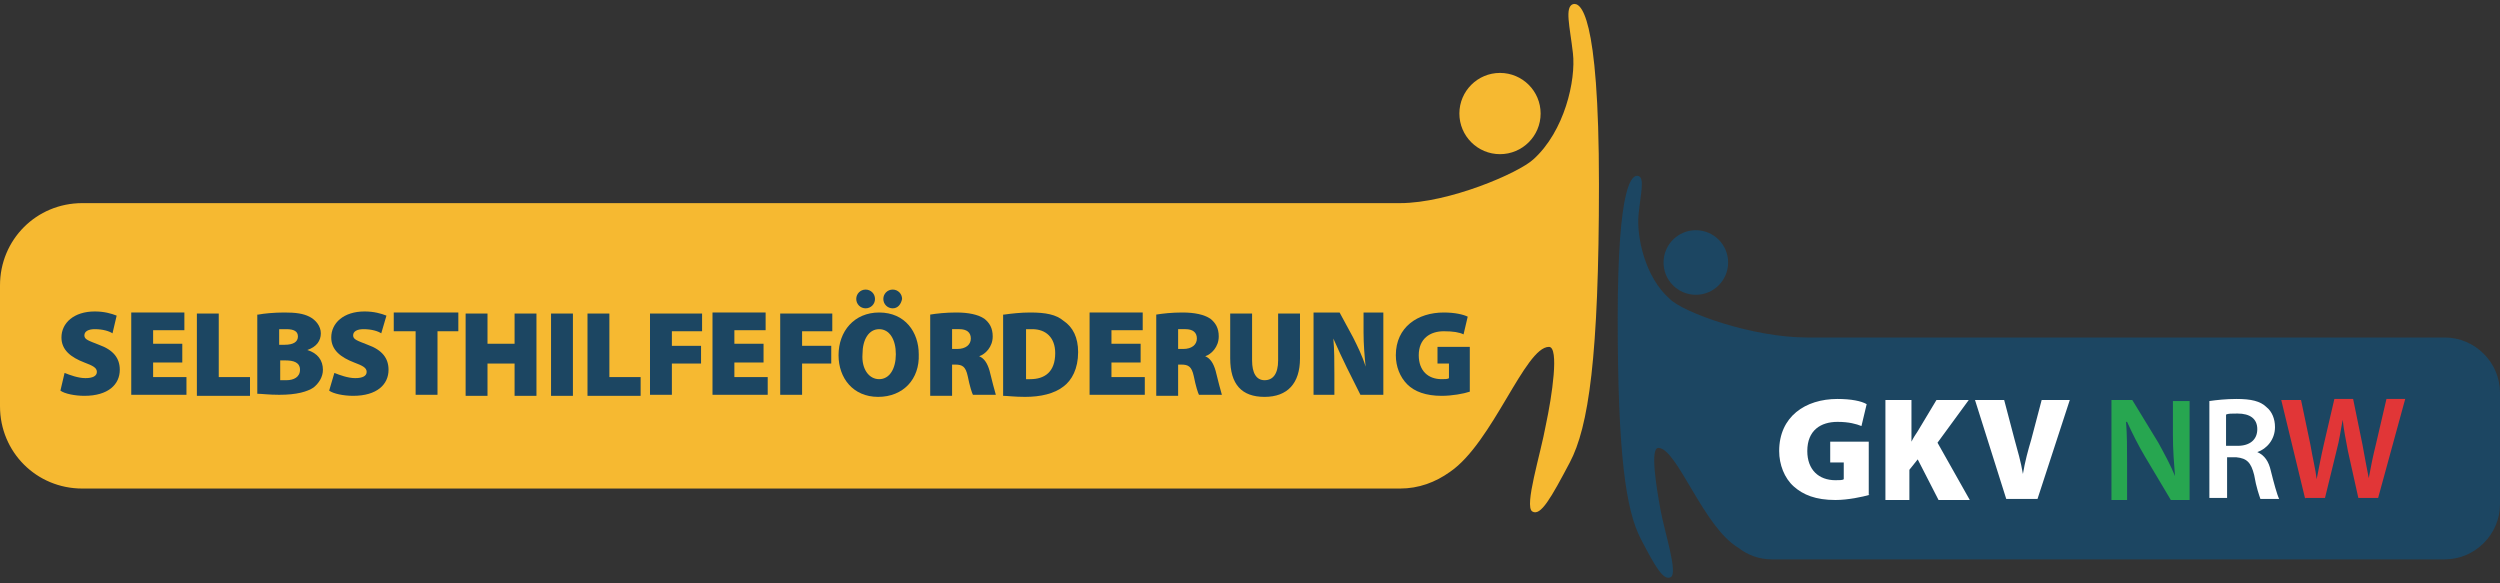 <?xml version="1.0" encoding="utf-8"?>
<!-- Generator: Adobe Illustrator 24.2.0, SVG Export Plug-In . SVG Version: 6.00 Build 0)  -->
<svg version="1.1" id="Ebene_1" xmlns="http://www.w3.org/2000/svg" xmlns:xlink="http://www.w3.org/1999/xlink" x="0px" y="0px"
	 width="240px" height="56px" viewBox="0 0 240 56" enable-background="new 0 0 240 56" xml:space="preserve">
<rect x="0" y="0" width="240" height="56" fill="#333333" stroke="none"/>
<g>
	<path fill="#1C4662" d="M234.7,32.4h-61.2c-5.3,0-11.9-2.4-13.2-3.7c-2.4-2.1-3.2-6-3-8.1c0.2-2,0.6-3.5,0-3.7
		c-0.6-0.2-2,0.6-2,13.7s0.8,18.4,2.2,21.1c1.4,2.7,2.2,4.1,2.9,3.7s-0.6-4.3-1-6.5c-0.4-2.2-1-5.9-0.2-5.9c1.8,0,4.3,7.6,7.7,9.6
		c0,0,0,0,0,0c0.9,0.7,2,1.1,3.2,1.1h64.6c2.9,0,5.3-2.4,5.3-5.3V37.7C240,34.8,237.6,32.4,234.7,32.4z"/>
	<circle fill="#1C4662" cx="162.8" cy="25.2" r="3.1"/>
	<path fill="#F6B931" d="M151,0.4c-0.8,0.3-0.3,2.1,0,4.7c0.3,2.6-0.8,7.5-3.8,10.2c-1.4,1.3-8.1,4.2-12.8,4.2H7.9
		c-4.4,0-7.9,3.5-7.9,7.9V39c0,4.4,3.5,7.9,7.9,7.9h126.5c1.8,0,3.4-0.6,4.8-1.6c4.1-2.8,7.2-12,9.5-12c1,0,0.3,4.7-0.3,7.5
		c-0.5,2.8-2.1,7.8-1.3,8.3c0.8,0.5,1.8-1.3,3.6-4.7c1.8-3.4,2.8-10.1,2.8-26.7S151.7,0.2,151,0.4z"/>
	<circle fill="#F6B931" cx="144" cy="10.9" r="3.9"/>
	<g>
		<g>
			<path fill="#1C4662" d="M6.2,35.8c0.5,0.2,1.3,0.5,2,0.5c0.7,0,1.1-0.2,1.1-0.6c0-0.4-0.4-0.6-1.2-0.9c-1.3-0.5-2.2-1.2-2.2-2.4
				c0-1.4,1.2-2.5,3.2-2.5c0.9,0,1.6,0.2,2.1,0.4L10.8,32c-0.3-0.2-0.9-0.4-1.7-0.4c-0.6,0-1,0.2-1,0.6c0,0.4,0.4,0.5,1.4,0.9
				c1.4,0.5,2,1.3,2,2.4c0,1.4-1.1,2.5-3.4,2.5c-0.9,0-1.9-0.2-2.3-0.5L6.2,35.8z"/>
			<path fill="#1C4662" d="M17.5,34.8h-2.8v1.4h3.2v1.7h-5.3v-7.9h5.1v1.7h-3V33h2.8V34.8z"/>
			<path fill="#1C4662" d="M18.9,30.1h2.1v6.1h3v1.8h-5.1V30.1z"/>
			<path fill="#1C4662" d="M24.8,30.2c0.5-0.1,1.5-0.2,2.5-0.2c1.1,0,1.8,0.1,2.4,0.4c0.6,0.3,1.1,0.9,1.1,1.6
				c0,0.7-0.4,1.3-1.3,1.6v0c1,0.3,1.5,1,1.5,1.9c0,0.7-0.4,1.3-0.9,1.7c-0.6,0.4-1.6,0.7-3.3,0.7c-1,0-1.7-0.1-2.1-0.1V30.2z
				 M26.9,33.1h0.4c0.9,0,1.3-0.3,1.3-0.8c0-0.5-0.4-0.7-1.1-0.7c-0.4,0-0.5,0-0.7,0V33.1z M26.9,36.5c0.2,0,0.3,0,0.6,0
				c0.7,0,1.3-0.3,1.3-1c0-0.7-0.6-0.9-1.4-0.9h-0.5V36.5z"/>
			<path fill="#1C4662" d="M32.1,35.8c0.5,0.2,1.3,0.5,2,0.5c0.7,0,1.1-0.2,1.1-0.6c0-0.4-0.4-0.6-1.2-0.9c-1.3-0.5-2.2-1.2-2.2-2.4
				c0-1.4,1.2-2.5,3.2-2.5c0.9,0,1.6,0.2,2.1,0.4L36.6,32c-0.3-0.2-0.9-0.4-1.7-0.4c-0.6,0-1,0.2-1,0.6c0,0.4,0.4,0.5,1.4,0.9
				c1.4,0.5,2,1.3,2,2.4c0,1.4-1.1,2.5-3.4,2.5c-0.9,0-1.9-0.2-2.3-0.5L32.1,35.8z"/>
			<path fill="#1C4662" d="M39.8,31.8h-2v-1.8H44v1.8h-2v6.1h-2.1V31.8z"/>
			<path fill="#1C4662" d="M46.8,30.1V33h2.6v-2.9h2.1v7.9h-2.1v-3.1h-2.6v3.1h-2.1v-7.9H46.8z"/>
			<path fill="#1C4662" d="M55,30.1v7.9h-2.1v-7.9H55z"/>
			<path fill="#1C4662" d="M56.4,30.1h2.1v6.1h3v1.8h-5.1V30.1z"/>
			<path fill="#1C4662" d="M62.3,30.1h5.1v1.7h-2.9v1.4h2.8v1.7h-2.8v3h-2.1V30.1z"/>
			<path fill="#1C4662" d="M73.3,34.8h-2.8v1.4h3.2v1.7h-5.3v-7.9h5.1v1.7h-3V33h2.8V34.8z"/>
			<path fill="#1C4662" d="M74.8,30.1h5.1v1.7h-2.9v1.4h2.8v1.7h-2.8v3h-2.1V30.1z"/>
			<path fill="#1C4662" d="M84.3,38.1c-2.4,0-3.8-1.8-3.8-4c0-2.3,1.5-4.1,3.9-4.1c2.5,0,3.8,1.9,3.8,4
				C88.3,36.4,86.7,38.1,84.3,38.1L84.3,38.1z M83.1,29.6c-0.5,0-0.9-0.4-0.9-0.9c0-0.5,0.4-0.9,0.9-0.9c0.5,0,0.9,0.4,0.9,0.9
				C84,29.2,83.6,29.6,83.1,29.6L83.1,29.6z M84.4,36.4c1,0,1.6-1,1.6-2.4c0-1.4-0.6-2.4-1.6-2.4c-1,0-1.6,1-1.6,2.4
				C82.7,35.4,83.4,36.4,84.4,36.4L84.4,36.4z M85.7,29.6c-0.5,0-0.9-0.4-0.9-0.9c0-0.5,0.4-0.9,0.9-0.9c0.5,0,0.9,0.4,0.9,0.9
				C86.5,29.2,86.2,29.6,85.7,29.6L85.7,29.6z"/>
			<path fill="#1C4662" d="M89.3,30.2c0.6-0.1,1.5-0.2,2.5-0.2c1.2,0,2.1,0.2,2.7,0.6c0.5,0.4,0.8,0.9,0.8,1.7c0,1-0.7,1.7-1.3,1.9
				v0c0.5,0.2,0.8,0.7,1,1.4c0.2,0.8,0.5,2,0.6,2.3h-2.2c-0.1-0.2-0.3-0.8-0.5-1.8c-0.2-0.9-0.5-1.1-1.2-1.1h-0.3v3h-2.1V30.2z
				 M91.4,33.5h0.5c0.8,0,1.3-0.4,1.3-1c0-0.6-0.4-0.9-1.1-0.9c-0.4,0-0.6,0-0.7,0V33.5z"/>
			<path fill="#1C4662" d="M96.4,30.2c0.7-0.1,1.6-0.2,2.5-0.2c1.5,0,2.5,0.2,3.2,0.8c0.9,0.6,1.4,1.6,1.4,3c0,1.6-0.6,2.7-1.4,3.3
				c-0.9,0.7-2.2,1-3.7,1c-1,0-1.7-0.1-2.1-0.1V30.2z M98.5,36.4c0.1,0,0.3,0,0.4,0c1.4,0,2.4-0.7,2.4-2.5c0-1.5-0.9-2.3-2.2-2.3
				c-0.3,0-0.5,0-0.6,0V36.4z"/>
			<path fill="#1C4662" d="M109.5,34.8h-2.8v1.4h3.2v1.7h-5.3v-7.9h5.1v1.7h-3V33h2.8V34.8z"/>
			<path fill="#1C4662" d="M111,30.2c0.6-0.1,1.5-0.2,2.5-0.2c1.2,0,2.1,0.2,2.7,0.6c0.5,0.4,0.8,0.9,0.8,1.7c0,1-0.7,1.7-1.3,1.9v0
				c0.5,0.2,0.8,0.7,1,1.4c0.2,0.8,0.5,2,0.6,2.3h-2.2c-0.1-0.2-0.3-0.8-0.5-1.8c-0.2-0.9-0.5-1.1-1.2-1.1h-0.3v3H111V30.2z
				 M113.1,33.5h0.5c0.8,0,1.3-0.4,1.3-1c0-0.6-0.4-0.9-1.1-0.9c-0.4,0-0.6,0-0.7,0V33.5z"/>
			<path fill="#1C4662" d="M120.2,30.1v4.5c0,1.2,0.4,1.9,1.2,1.9c0.8,0,1.3-0.6,1.3-1.9v-4.5h2.1v4.3c0,2.4-1.2,3.7-3.4,3.7
				c-2.2,0-3.3-1.2-3.3-3.7v-4.3H120.2z"/>
			<path fill="#1C4662" d="M126.1,37.9v-7.9h2.5l1.3,2.4c0.4,0.8,0.9,1.8,1.2,2.8h0c-0.1-1-0.2-2.1-0.2-3.3v-1.9h1.9v7.9h-2.2
				l-1.3-2.6c-0.4-0.8-0.9-1.9-1.3-2.8h0c0.1,1.1,0.1,2.2,0.1,3.5v1.9H126.1z"/>
			<path fill="#1C4662" d="M141.1,37.6c-0.6,0.2-1.7,0.4-2.7,0.4c-1.5,0-2.6-0.4-3.3-1.1c-0.7-0.7-1.1-1.7-1.1-2.8
				c0-2.7,2.1-4.1,4.6-4.1c1.1,0,1.9,0.2,2.3,0.4l-0.4,1.7c-0.4-0.2-1-0.3-1.9-0.3c-1.3,0-2.4,0.7-2.4,2.3c0,1.5,0.9,2.3,2.2,2.3
				c0.3,0,0.6,0,0.7-0.1v-1.4H138v-1.6h3.1V37.6z"/>
		</g>
	</g>
	<g>
		<path fill="#FFFFFF" d="M179.5,47.5c-0.7,0.2-2.1,0.5-3.3,0.5c-1.9,0-3.1-0.5-4-1.3c-0.9-0.8-1.4-2.1-1.4-3.4c0-3.3,2.5-5,5.6-5
			c1.3,0,2.3,0.2,2.8,0.5l-0.5,2.1c-0.5-0.2-1.2-0.4-2.3-0.4c-1.6,0-2.9,0.8-2.9,2.8c0,1.8,1.1,2.8,2.7,2.8c0.4,0,0.7,0,0.8-0.1
			v-1.6h-1.3v-2h3.7V47.5z"/>
		<path fill="#FFFFFF" d="M181,38.4h2.5v4h0c0.2-0.4,0.4-0.7,0.6-1l1.8-3h3.1l-3,4.1l3.1,5.5h-3l-2-3.9l-0.8,1v2.9H181V38.4z"/>
		<path fill="#FFFFFF" d="M192.6,47.9l-3-9.5h2.8l1,3.8c0.3,1.1,0.6,2.1,0.8,3.3h0c0.2-1.2,0.5-2.3,0.8-3.3l1-3.8h2.7l-3.1,9.5
			H192.6z"/>
		<path fill="#27A650" d="M202.7,47.9v-9.5h2l2.5,4.1c0.6,1.1,1.2,2.2,1.6,3.2l0,0c-0.1-1.3-0.2-2.5-0.2-3.9v-3.3h1.6v9.5h-1.8
			l-2.5-4.2c-0.6-1-1.2-2.2-1.7-3.3l-0.1,0c0.1,1.2,0.1,2.5,0.1,4.1v3.4H202.7z"/>
		<path fill="#FFFFFF" d="M212.1,38.5c0.7-0.1,1.6-0.2,2.6-0.2c1.4,0,2.3,0.2,2.9,0.8c0.5,0.4,0.8,1.1,0.8,1.9
			c0,1.2-0.8,2.1-1.7,2.4v0c0.7,0.3,1.1,0.9,1.3,1.8c0.3,1.2,0.6,2.3,0.8,2.7H217c-0.1-0.3-0.4-1.1-0.6-2.3
			c-0.3-1.2-0.7-1.6-1.7-1.7h-0.9v3.9h-1.7V38.5z M213.8,42.8h1c1.2,0,1.9-0.6,1.9-1.6c0-1-0.7-1.5-1.9-1.5c-0.6,0-0.9,0-1.1,0.1
			V42.8z"/>
		<path fill="#E13637" d="M221.3,47.9l-2.3-9.5h1.9l0.9,4.3c0.2,1.2,0.5,2.4,0.6,3.3h0c0.2-1,0.4-2.1,0.7-3.4l1-4.3h1.8l0.9,4.4
			c0.2,1.1,0.4,2.2,0.6,3.2h0c0.2-1.1,0.4-2.1,0.7-3.3l1-4.3h1.8l-2.6,9.5h-1.9l-1-4.5c-0.2-1.1-0.4-2-0.5-3h0c-0.2,1-0.3,1.9-0.6,3
			l-1.1,4.5H221.3z"/>
	</g>
</g>
<g>
</g>
<g>
</g>
<g>
</g>
<g>
</g>
<g>
</g>
<g>
</g>
<g>
</g>
<g>
</g>
<g>
</g>
<g>
</g>
<g>
</g>
<g>
</g>
<g>
</g>
<g>
</g>
<g>
</g>
</svg>
